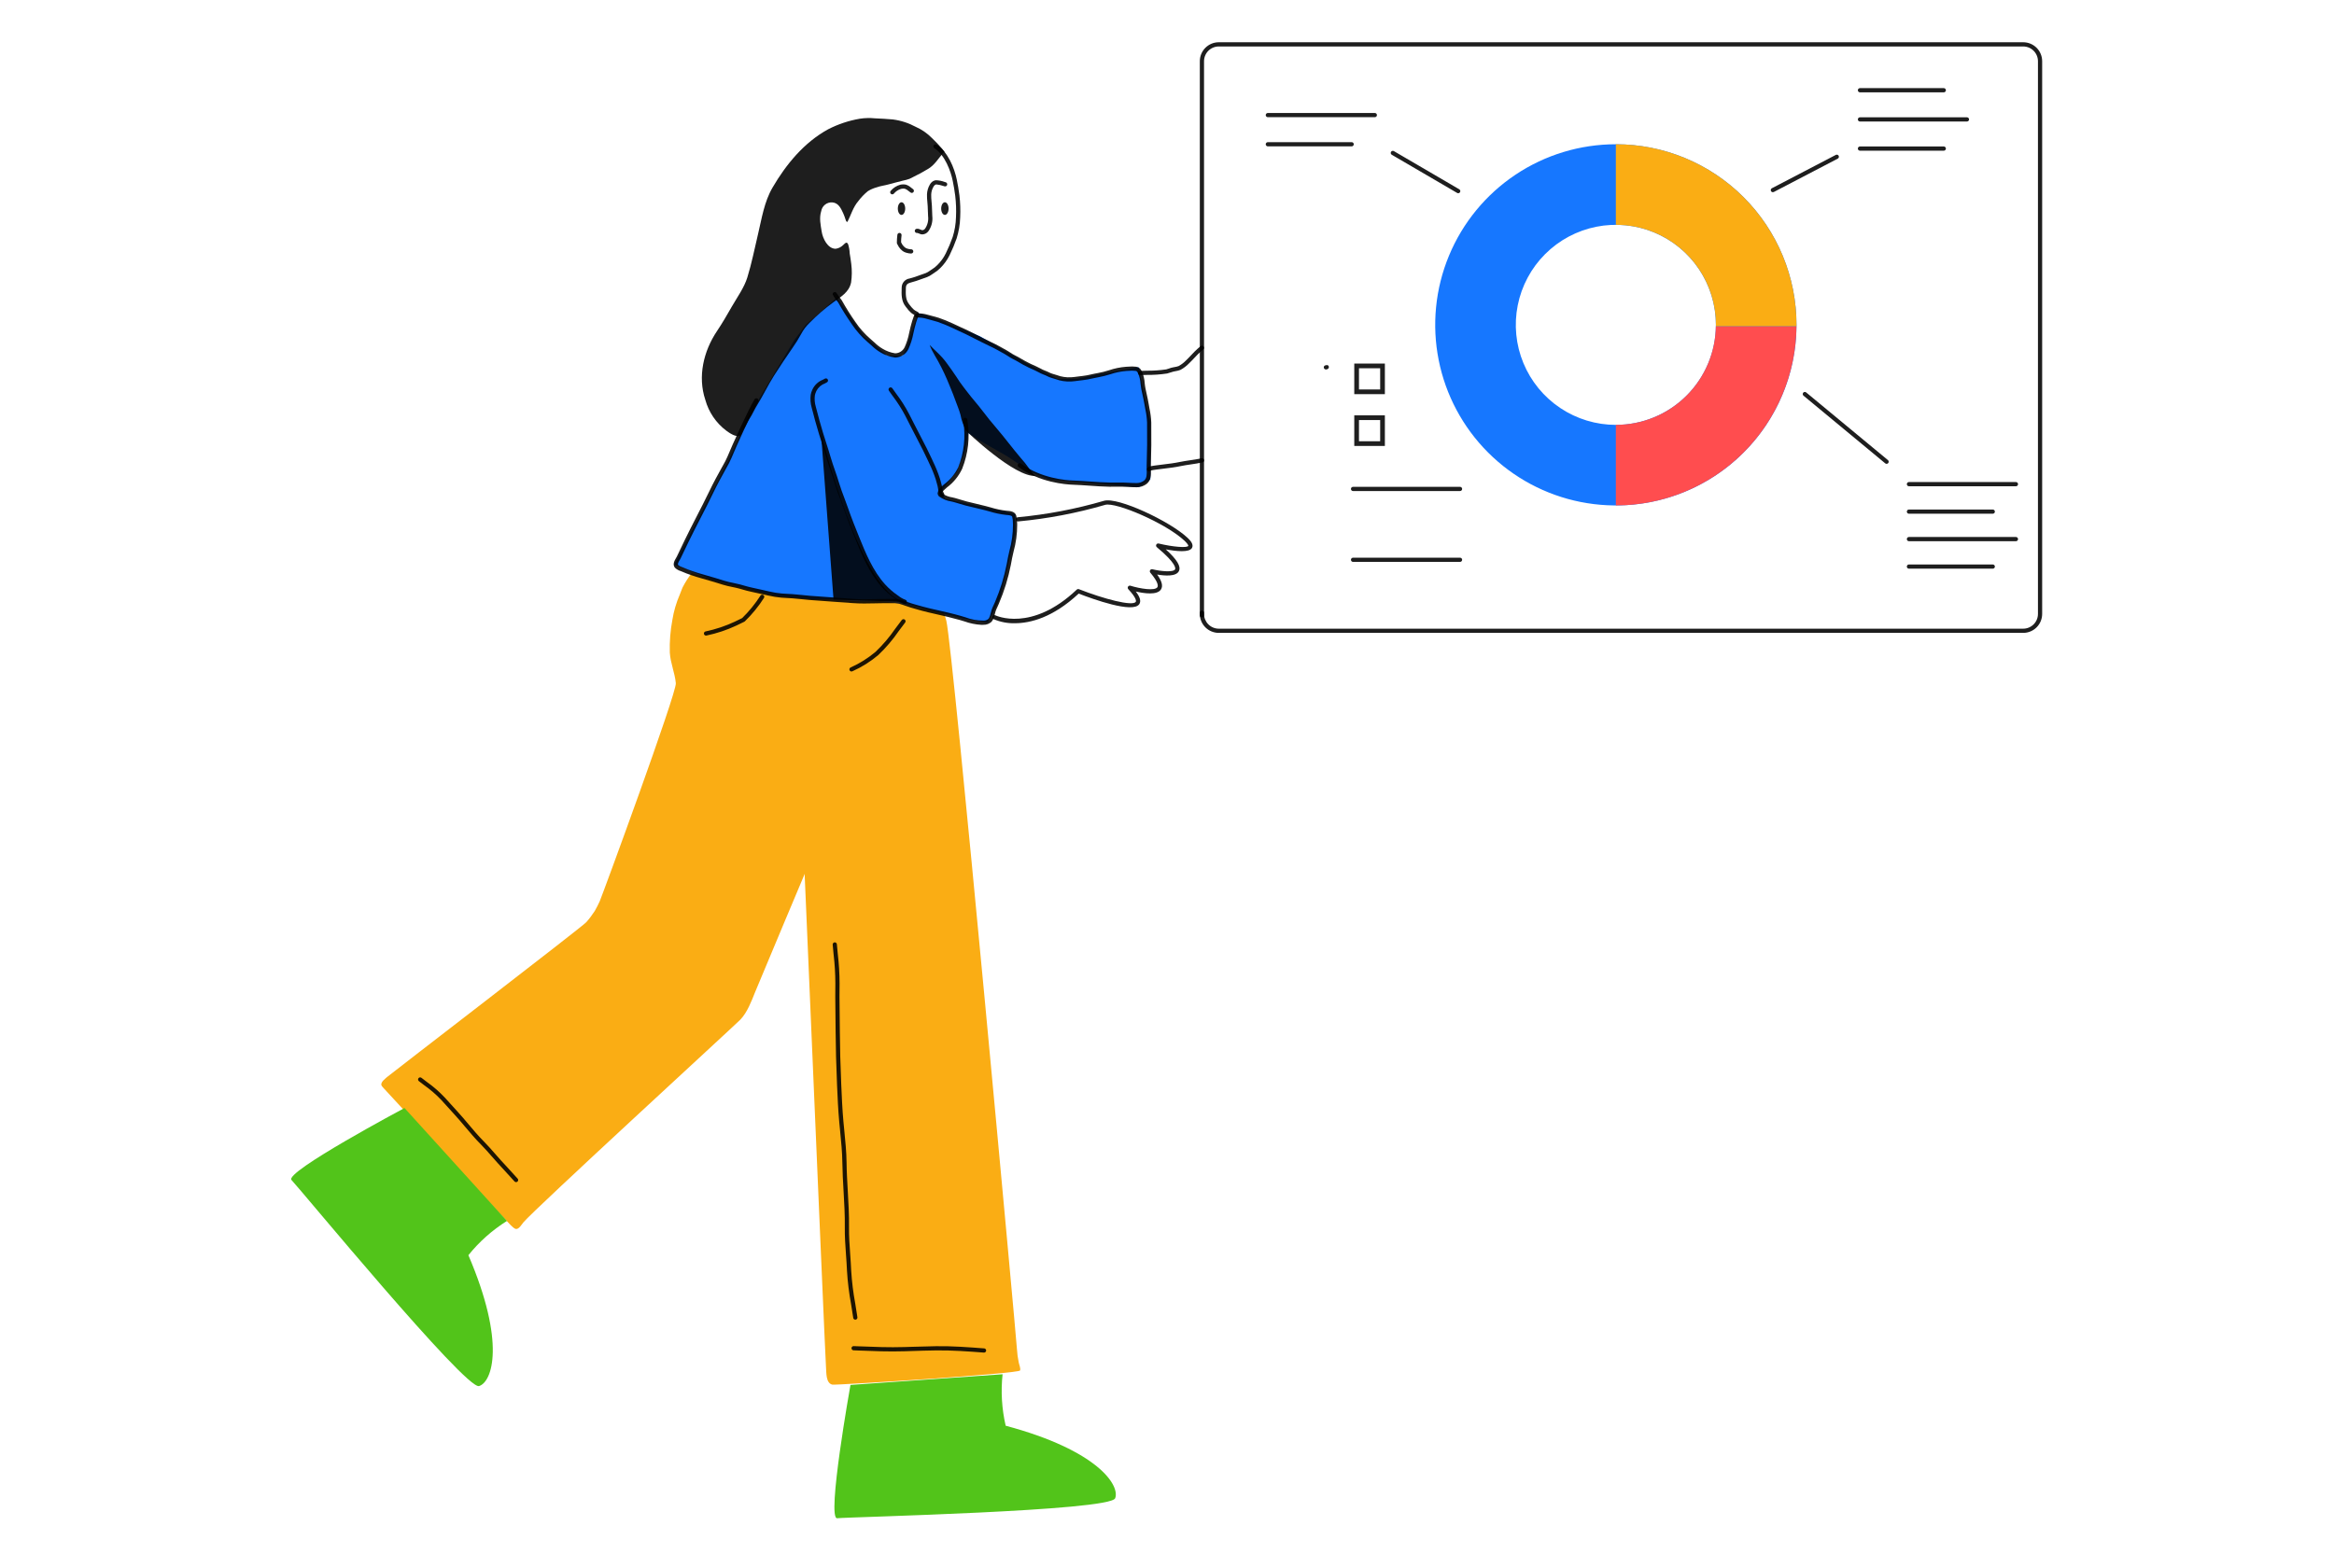 <svg width="497" height="334" viewBox="0 0 497 334" fill="none" xmlns="http://www.w3.org/2000/svg">
<path d="M195.142 129.292C194.523 131.291 163.234 205.289 160.796 211.312C159.998 213.293 159.156 215.578 157.668 217.165C156.798 218.097 113.597 257.731 111.437 260.384C111.132 260.752 110.505 261.827 109.904 261.773C109.51 261.738 109.071 261.254 108.793 261.003C107.78 260.044 82.119 232.294 81.707 231.792C81.483 231.514 81.169 231.299 81.196 230.923C81.249 230.331 82.002 229.794 82.397 229.426C82.926 228.942 124.227 197.222 124.836 196.433C125.504 195.678 126.113 194.872 126.656 194.022C127.032 193.35 127.391 192.687 127.696 191.988C128.386 190.374 144.098 147.594 143.91 145.524C143.703 143.31 142.762 141.239 142.628 138.999C142.559 136.664 142.742 134.329 143.175 132.034C143.472 130.187 143.999 128.383 144.743 126.666C144.958 126.164 145.12 125.635 145.344 125.133C145.898 124.052 146.552 123.026 147.298 122.068C147.692 122.211 148.077 122.337 148.463 122.453C150.327 123.009 152.2 123.511 154.047 124.111C155.158 124.47 156.332 124.613 157.462 124.918C158.349 125.16 159.236 125.447 160.142 125.626C161.791 125.949 163.422 126.406 165.08 126.693C166.302 126.861 167.531 126.963 168.764 126.997C169.983 127.078 171.193 127.248 172.412 127.347C175.459 127.589 178.516 127.777 181.563 128.01C183.544 128.162 185.543 128.073 187.541 128.037L191.389 128.499L195.133 129.292H195.142Z" fill="#FAAD14"/>
<path d="M168.765 126.995C168.949 129.141 175.684 288.77 175.892 291.292C175.982 292.381 175.841 294.624 177.242 294.927C177.934 295.077 217.046 292.601 217.219 291.901C217.355 291.35 217.003 290.691 216.917 290.141C216.725 289.218 216.601 288.283 216.545 287.342C216.534 286.25 202.962 138.259 201.514 132.235C201.332 131.481 201.04 130.797 200.816 130.065L168.765 126.995Z" fill="#FAAD14"/>
<path d="M181.099 294.991C181.099 294.991 175.966 323.646 178.277 323.383C180.588 323.121 236.407 321.865 237.464 319.126C238.521 316.387 233.782 308.932 214.147 303.678C213.316 300.087 213.094 296.382 213.489 292.717L181.099 294.991ZM86.136 236.009C86.136 236.009 60.44 249.691 62.075 251.344C63.71 252.998 99.206 296.096 102.012 295.233C104.818 294.37 107.748 286.037 99.739 267.356C102.048 264.483 104.823 262.018 107.947 260.062L86.136 236.009Z" fill="#52C41A"/>
<path d="M344.079 30.726C336.471 30.726 329.034 32.982 322.708 37.209C316.383 41.436 311.452 47.443 308.541 54.472C305.629 61.501 304.868 69.235 306.352 76.697C307.836 84.159 311.5 91.013 316.879 96.392C322.259 101.772 329.113 105.436 336.575 106.92C344.037 108.404 351.771 107.642 358.8 104.731C365.828 101.82 371.836 96.889 376.063 90.564C380.29 84.238 382.546 76.801 382.546 69.193C382.544 58.991 378.49 49.208 371.277 41.995C364.064 34.782 354.281 30.728 344.079 30.726ZM344.079 90.498C339.865 90.498 335.746 89.248 332.243 86.907C328.739 84.566 326.009 81.239 324.396 77.346C322.783 73.453 322.362 69.169 323.184 65.036C324.006 60.904 326.035 57.107 329.014 54.128C331.994 51.148 335.79 49.119 339.923 48.297C344.056 47.475 348.339 47.897 352.232 49.51C356.125 51.122 359.453 53.853 361.794 57.356C364.135 60.86 365.384 64.979 365.384 69.193C365.385 71.991 364.834 74.761 363.764 77.347C362.693 79.932 361.124 82.281 359.146 84.259C357.167 86.238 354.818 87.807 352.233 88.877C349.648 89.948 346.877 90.498 344.079 90.498Z" fill="#1677FF"/>
<path d="M153.479 101.303L143.589 120.258L151.831 123.555L158.424 125.203L165.017 126.851L173.258 127.675H181.499H189.741L192.213 128.499L198.806 130.148L205.399 131.796L210.344 132.62L212.816 127.675L214.465 121.082L216.113 113.665V109.544L212.816 108.72L208.696 107.896L201.279 106.248L200.454 104.6L203.751 100.479L205.399 96.358L206.223 92.237L208.696 93.886L214.465 97.182L219.41 100.479L223.53 102.127L232.596 102.951L242.485 103.775L244.958 102.127V98.006V89.765L244.134 86.469L242.485 78.227L237.54 79.051L229.299 80.7H225.178L218.585 77.403L208.696 71.634L200.454 68.338L195.51 66.689L194.686 69.162L193.037 74.107L192.213 75.755H188.917L183.972 71.634L178.203 63.393L171.61 69.162L169.137 72.458L164.193 80.7L159.248 88.941L155.951 96.358L153.479 101.303Z" fill="#1677FF"/>
<path d="M365.368 69.49C365.294 75.087 363.018 80.43 359.034 84.362C355.049 88.294 349.676 90.499 344.078 90.499V107.66C354.228 107.658 363.965 103.644 371.168 96.495C378.372 89.345 382.458 79.638 382.537 69.49H365.368Z" fill="#FF4D4F"/>
<path d="M200.904 32.482C199.877 33.691 198.95 35.246 197.561 36.012C196.813 36.423 196.139 36.877 195.364 37.234C194.796 37.495 194.264 37.832 193.691 38.084C193.234 38.248 192.766 38.377 192.289 38.47C191.289 38.742 190.277 38.972 189.286 39.257C188.408 39.51 187.5 39.595 186.651 39.911C185.996 40.089 185.371 40.361 184.795 40.72C184.036 41.343 183.354 42.054 182.764 42.839C181.652 44.126 181.2 45.81 180.454 47.267C180.176 47.24 180.136 47.005 180.058 46.775C179.915 46.319 179.749 45.872 179.558 45.435C179.078 44.394 178.552 43.215 177.236 43.109C176.681 43.068 176.13 43.236 175.693 43.58C175.255 43.923 174.961 44.418 174.868 44.967C174.404 46.476 174.74 47.88 174.979 49.386C175.199 50.771 176.237 52.979 177.933 52.989C178.515 52.908 179.058 52.65 179.488 52.249C179.886 51.907 180.263 51.306 180.599 52.03C180.797 52.661 180.911 53.316 180.937 53.977C180.988 54.298 181.24 55.809 181.269 56.237C181.434 57.544 181.421 58.866 181.231 60.169C180.788 62.267 179.067 63.196 177.447 64.387C175.657 65.699 173.975 67.153 172.418 68.734C171.692 69.424 171.084 70.227 170.617 71.112C170.061 72.145 169.441 73.142 168.762 74.099C167.421 76.052 166.082 78.018 164.816 80.022C163.512 82.087 162.472 84.297 161.185 86.367C160.759 87.053 160.439 87.783 160.037 88.479C159.71 89.044 159.324 89.565 159.031 90.15C158.771 90.671 158.469 91.146 158.194 91.656C158.046 91.928 157.89 92.573 157.621 92.743C156.773 93.278 155.231 92.154 154.656 91.733C152.486 90.099 150.918 87.793 150.193 85.176C148.527 80.188 149.816 74.78 152.679 70.516C153.843 68.785 154.851 67.015 155.891 65.209C157.018 63.252 158.464 61.268 159.136 59.094C160.066 56.089 160.677 52.972 161.404 49.914C162.207 46.533 162.725 43.002 164.502 39.956C167.403 34.986 171.218 30.352 176.331 27.542C178.459 26.449 180.742 25.687 183.1 25.283C184.164 25.123 185.244 25.097 186.316 25.204C187.594 25.252 188.828 25.335 190.104 25.441C191.816 25.661 193.472 26.195 194.991 27.014C196.294 27.59 197.476 28.41 198.472 29.429C199.227 30.143 199.942 30.898 200.614 31.691C200.797 31.939 201.456 32.617 200.904 32.482Z" fill="black" fill-opacity="0.88"/>
<path d="M190.759 76.159C190.68 76.159 190.601 76.155 190.523 76.147C189.469 75.995 188.456 75.637 187.541 75.092C186.841 74.685 186.196 74.191 185.62 73.622C185.355 73.375 185.082 73.136 184.802 72.905C183.501 71.787 182.356 70.499 181.398 69.076C180.342 67.566 179.363 66.005 178.463 64.397H178.466C178.017 63.885 177.63 63.321 177.314 62.717C177.305 62.636 177.317 62.555 177.349 62.481C177.382 62.407 177.433 62.344 177.499 62.297C177.565 62.25 177.642 62.221 177.722 62.214C177.802 62.207 177.883 62.222 177.956 62.257C178.061 62.307 178.143 62.397 178.183 62.506C178.33 62.741 179.003 63.672 179.146 63.837C179.184 63.87 179.216 63.91 179.241 63.954C180.126 65.534 181.089 67.069 182.127 68.553C183.039 69.91 184.128 71.139 185.366 72.208C185.662 72.448 185.943 72.703 186.224 72.96C186.745 73.478 187.33 73.928 187.963 74.3C188.777 74.791 189.68 75.116 190.621 75.255C191.047 75.247 191.462 75.119 191.819 74.887C192.176 74.655 192.461 74.328 192.641 73.942C193.075 72.973 193.396 71.957 193.597 70.914L193.625 70.787C193.806 69.977 193.977 69.211 194.231 68.398C194.336 68.061 194.451 67.735 194.564 67.409L194.685 67.066C194.441 66.945 194.213 66.797 194.003 66.624C193.617 66.27 193.269 65.877 192.964 65.452L192.835 65.285C191.911 64.1 191.956 62.712 192.001 61.37L192.005 61.25C192.005 60.778 192.177 60.323 192.487 59.967C192.798 59.612 193.227 59.381 193.694 59.317C194.466 59.114 195.226 58.868 195.971 58.579C196.356 58.439 196.742 58.297 197.136 58.166C197.451 58.035 197.748 57.864 198.019 57.655C198.176 57.546 198.331 57.438 198.485 57.345C198.888 57.096 199.261 56.799 199.594 56.461C200.335 55.733 200.947 54.883 201.404 53.949C201.958 52.82 202.446 51.66 202.865 50.474C203.294 49.109 203.53 47.69 203.567 46.26C203.64 44.739 203.586 43.215 203.406 41.704C203.267 40.617 203.086 39.536 202.862 38.463C202.486 36.584 201.243 33.022 198.98 31.579C198.928 31.549 198.883 31.508 198.847 31.46C198.812 31.411 198.786 31.356 198.772 31.298C198.759 31.239 198.757 31.179 198.766 31.12C198.776 31.061 198.798 31.004 198.83 30.953C198.863 30.903 198.905 30.859 198.954 30.825C199.004 30.791 199.059 30.767 199.118 30.755C199.177 30.743 199.238 30.743 199.297 30.755C199.355 30.766 199.411 30.79 199.461 30.824C201.815 32.323 203.238 35.78 203.742 38.286C203.932 39.236 204.147 40.372 204.296 41.596C204.482 43.156 204.538 44.728 204.462 46.297C204.416 47.815 204.163 49.32 203.711 50.77C203.281 51.988 202.78 53.179 202.212 54.339C201.711 55.363 201.041 56.295 200.228 57.094C199.844 57.483 199.415 57.824 198.95 58.111C198.812 58.195 198.672 58.293 198.531 58.391C198.192 58.651 197.817 58.861 197.419 59.016C197.034 59.145 196.655 59.284 196.278 59.422C195.502 59.722 194.71 59.977 193.906 60.188C193.22 60.355 192.92 60.681 192.9 61.279L192.896 61.399C192.855 62.636 192.818 63.805 193.542 64.735L193.674 64.905C193.943 65.281 194.249 65.629 194.588 65.943C194.777 66.094 194.983 66.222 195.202 66.325L195.448 66.456C195.54 66.507 195.61 66.587 195.649 66.685C195.687 66.782 195.69 66.889 195.657 66.988C195.578 67.23 195.494 67.468 195.411 67.706C195.299 68.023 195.188 68.339 195.086 68.665C194.844 69.443 194.676 70.191 194.5 70.981L194.472 71.109C194.256 72.216 193.913 73.296 193.45 74.326C193.204 74.842 192.824 75.283 192.352 75.605C191.879 75.927 191.329 76.118 190.759 76.159ZM209.018 133.097C207.74 133.025 206.478 132.767 205.275 132.328C204.944 132.226 204.616 132.126 204.297 132.035C202.675 131.572 200.993 131.191 199.367 130.822C198.793 130.692 198.22 130.562 197.648 130.427C196.775 130.221 195.909 129.989 195.05 129.733C194.675 129.629 194.301 129.521 193.928 129.408C193.56 129.293 193.194 129.171 192.831 129.041C192.385 128.883 191.939 128.727 191.492 128.603C190.923 128.486 190.342 128.443 189.762 128.475C189.589 128.476 189.42 128.477 189.257 128.476C188.699 128.469 188.143 128.476 187.588 128.485L186.458 128.508C184.843 128.545 183.171 128.584 181.529 128.457C180.148 128.352 178.766 128.256 177.383 128.159C175.714 128.042 174.044 127.926 172.377 127.794C171.829 127.749 171.284 127.691 170.739 127.633C170.071 127.561 169.404 127.489 168.734 127.445C168.415 127.424 168.095 127.406 167.775 127.391C166.846 127.363 165.919 127.277 165.001 127.134C164.061 126.972 163.118 126.752 162.205 126.54C161.491 126.369 160.774 126.211 160.054 126.065C159.388 125.933 158.73 125.745 158.095 125.563C157.844 125.491 157.594 125.419 157.343 125.351C156.871 125.223 156.388 125.124 155.906 125.025C155.232 124.899 154.566 124.737 153.909 124.538C152.706 124.154 151.495 123.791 150.279 123.449C149.631 123.262 148.982 123.076 148.334 122.882C147.94 122.763 147.547 122.635 147.145 122.49C146.487 122.272 145.841 122.023 145.207 121.743C145.119 121.706 145.03 121.67 144.94 121.637C144.482 121.501 144.063 121.256 143.719 120.923C143.148 120.228 143.635 119.396 143.957 118.845C144.021 118.737 144.081 118.634 144.127 118.543L145.818 115.017C146.642 113.312 147.52 111.605 148.369 109.954C149.249 108.242 150.16 106.473 151.008 104.71C151.879 102.883 152.851 101.103 153.771 99.451L153.929 99.172C154.3 98.543 154.632 97.892 154.923 97.222C155.83 94.976 159.361 87.219 160.682 85.034C160.746 84.938 160.844 84.87 160.957 84.845C161.07 84.819 161.188 84.839 161.287 84.898C161.386 84.958 161.458 85.054 161.488 85.166C161.518 85.278 161.504 85.397 161.448 85.498C160.148 87.65 156.653 95.33 155.753 97.561C155.448 98.265 155.1 98.95 154.71 99.611L154.554 99.889C153.641 101.527 152.677 103.292 151.816 105.096C150.963 106.872 150.05 108.647 149.166 110.365C148.298 112.035 147.451 113.715 146.625 115.406L144.931 118.938C144.875 119.051 144.806 119.171 144.731 119.298C144.522 119.654 144.237 120.142 144.409 120.349C144.66 120.555 144.95 120.708 145.262 120.8C145.371 120.842 145.474 120.882 145.567 120.921C146.187 121.196 146.815 121.438 147.438 121.642C147.819 121.78 148.204 121.908 148.592 122.025C149.236 122.216 149.882 122.402 150.528 122.588C151.73 122.933 152.972 123.291 154.185 123.685C154.81 123.874 155.445 124.028 156.086 124.147C156.587 124.244 157.085 124.357 157.579 124.485C157.833 124.555 158.088 124.628 158.342 124.701C158.961 124.878 159.599 125.062 160.228 125.187C160.957 125.329 161.683 125.498 162.409 125.667C163.309 125.876 164.239 126.093 165.156 126.252C166.038 126.389 166.928 126.47 167.821 126.496C168.147 126.513 168.471 126.529 168.793 126.55C169.475 126.595 170.156 126.668 170.835 126.741C171.373 126.799 171.909 126.857 172.448 126.901C174.112 127.032 175.779 127.149 177.446 127.264C178.831 127.361 180.215 127.458 181.597 127.564C183.196 127.687 184.844 127.649 186.439 127.612L187.533 127.589C188.139 127.58 188.704 127.573 189.269 127.58C189.426 127.583 189.588 127.58 189.753 127.58C190.415 127.546 191.079 127.6 191.727 127.739C192.196 127.868 192.661 128.031 193.128 128.194C193.479 128.318 193.832 128.441 194.188 128.55C194.531 128.653 194.875 128.756 195.221 128.852C195.236 128.854 195.252 128.858 195.267 128.862C196.077 129.098 196.943 129.346 197.85 129.554C198.422 129.688 198.993 129.819 199.565 129.948C201.203 130.32 202.897 130.703 204.542 131.173C204.866 131.265 205.201 131.368 205.539 131.473C206.761 131.936 208.055 132.178 209.361 132.189C209.57 132.203 209.78 132.176 209.977 132.107C210.175 132.039 210.357 131.931 210.511 131.79C210.656 131.573 210.764 131.334 210.831 131.082C210.891 130.9 210.942 130.716 210.983 130.529C211.03 130.316 211.088 130.105 211.157 129.898C211.278 129.552 211.42 129.214 211.583 128.887C211.686 128.668 211.79 128.448 211.881 128.222C212.985 125.631 213.817 122.932 214.364 120.169C214.514 119.21 214.736 118.246 214.949 117.314C215.448 115.518 215.702 113.663 215.704 111.8L215.69 111.429C215.697 110.976 215.648 110.525 215.544 110.085C215.448 109.768 214.795 109.72 214.362 109.688L214.252 109.679C213.048 109.546 211.86 109.298 210.704 108.939C210.362 108.845 210.022 108.75 209.685 108.664C208.985 108.479 208.278 108.314 207.571 108.15C206.23 107.862 204.905 107.507 203.601 107.085C203.32 106.989 202.975 106.909 202.612 106.823C201.663 106.686 200.761 106.322 199.983 105.762C199.879 105.67 199.796 105.558 199.74 105.431C199.684 105.305 199.655 105.168 199.655 105.03C199.709 104.728 199.822 104.44 199.989 104.183C200.155 103.925 200.371 103.703 200.624 103.53L201.058 103.145C202.34 102.194 203.37 100.943 204.057 99.502C205.274 96.424 205.646 93.078 205.135 89.808C205.12 89.703 205.106 89.597 205.093 89.491C205.086 89.432 205.09 89.371 205.106 89.314C205.121 89.256 205.149 89.203 205.185 89.156C205.222 89.109 205.268 89.07 205.321 89.041C205.373 89.012 205.43 88.994 205.49 88.987C205.549 88.981 205.609 88.986 205.666 89.004C205.723 89.021 205.777 89.049 205.823 89.087C205.869 89.125 205.907 89.172 205.935 89.225C205.962 89.278 205.979 89.335 205.984 89.395C205.992 89.465 206.006 89.563 206.023 89.684C206.556 93.109 206.165 96.614 204.888 99.837C204.151 101.409 203.039 102.776 201.651 103.818L201.221 104.199C200.67 104.692 200.553 104.928 200.552 105.04C201.221 105.525 201.999 105.838 202.818 105.951C203.212 106.044 203.585 106.132 203.89 106.236C205.167 106.648 206.463 106.996 207.774 107.278C208.489 107.444 209.205 107.61 209.911 107.796C210.251 107.884 210.596 107.979 210.943 108.076C212.044 108.419 213.175 108.657 214.321 108.786L214.428 108.794C215.063 108.841 216.126 108.92 216.4 109.82C216.532 110.336 216.594 110.868 216.586 111.401L216.599 111.758C216.604 113.703 216.343 115.64 215.823 117.514C215.612 118.431 215.394 119.381 215.249 120.309C214.693 123.137 213.844 125.898 212.714 128.55C212.616 128.797 212.505 129.034 212.394 129.269C212.246 129.566 212.116 129.872 212.005 130.185C211.946 130.366 211.896 130.55 211.855 130.736C211.807 130.949 211.749 131.159 211.68 131.367C211.583 131.735 211.413 132.081 211.182 132.384C210.952 132.615 210.677 132.796 210.374 132.916C210.072 133.036 209.748 133.093 209.422 133.083C209.288 133.092 209.153 133.097 209.018 133.097Z" fill="black" fill-opacity="0.88"/>
<path d="M241.978 103.784C241.396 103.784 240.81 103.754 240.226 103.723C239.857 103.704 239.488 103.685 239.121 103.674C238.615 103.657 238.107 103.665 237.599 103.672C237.145 103.679 236.69 103.684 236.237 103.675C234.828 103.648 233.404 103.548 232.028 103.451C230.864 103.37 229.661 103.286 228.478 103.246C226.886 103.193 221.342 102.762 216.889 99.474C216.84 99.44 216.798 99.396 216.766 99.345C216.734 99.295 216.713 99.238 216.703 99.179C216.694 99.12 216.696 99.059 216.71 99.001C216.724 98.943 216.749 98.888 216.785 98.84C216.821 98.792 216.865 98.751 216.917 98.721C216.969 98.69 217.026 98.67 217.085 98.662C217.144 98.654 217.205 98.658 217.262 98.674C217.32 98.689 217.374 98.716 217.422 98.753C221.666 101.888 226.981 102.299 228.509 102.351C229.707 102.391 230.919 102.476 232.09 102.557C233.455 102.653 234.867 102.752 236.254 102.779C236.697 102.788 237.141 102.781 237.586 102.776C238.106 102.769 238.629 102.762 239.148 102.778C239.522 102.789 239.897 102.809 240.272 102.828C240.879 102.86 241.483 102.891 242.088 102.887C242.635 102.88 243.166 102.701 243.604 102.374C244.237 101.893 244.205 100.956 244.174 100.05C244.165 99.776 244.156 99.512 244.165 99.267C244.266 96.383 244.296 93.356 244.255 90.016C244.214 89.066 244.092 88.12 243.891 87.19C243.826 86.841 243.76 86.491 243.703 86.142C243.583 85.45 243.445 84.763 243.287 84.079C243.199 83.687 243.114 83.294 243.032 82.9C242.96 82.511 242.903 82.12 242.861 81.727C242.82 80.944 242.635 80.175 242.315 79.46C242.122 79.11 242.041 79.037 241.808 79.002C241.312 78.943 240.81 78.94 240.313 78.992C240.132 79.004 239.95 79.015 239.766 79.023C238.624 79.118 237.498 79.353 236.414 79.724C235.576 79.99 234.722 80.202 233.857 80.358C233.418 80.428 232.985 80.525 232.552 80.622C231.904 80.783 231.246 80.9 230.583 80.974C230.245 81.003 229.904 81.051 229.563 81.097C229.097 81.162 228.614 81.228 228.136 81.253C226.971 81.323 225.804 81.146 224.713 80.733C224.433 80.633 224.149 80.547 223.861 80.474C223.55 80.384 223.251 80.261 222.966 80.109C222.857 80.055 222.746 80.001 222.633 79.95C222.505 79.894 222.375 79.843 222.244 79.796C222.034 79.722 221.828 79.635 221.629 79.536L221.223 79.323C220.918 79.159 220.613 78.997 220.294 78.857C219.48 78.501 218.684 78.144 217.897 77.704C217.641 77.56 217.391 77.414 217.14 77.268C216.629 76.97 216.146 76.687 215.63 76.439C215.286 76.265 214.954 76.067 214.637 75.848C214.411 75.7 214.186 75.551 213.951 75.422C213.463 75.153 212.979 74.886 212.495 74.609C211.841 74.233 211.137 73.9 210.454 73.576C209.937 73.336 209.425 73.085 208.918 72.823C206.81 71.716 204.667 70.678 202.492 69.709C201.566 69.277 200.62 68.893 199.655 68.557C199.207 68.411 198.759 68.294 198.309 68.178C197.986 68.094 197.664 68.01 197.341 67.915C196.674 67.711 195.978 67.62 195.281 67.647C195.222 67.65 195.163 67.641 195.108 67.622C195.052 67.602 195.001 67.571 194.957 67.532C194.914 67.492 194.879 67.444 194.854 67.39C194.829 67.337 194.815 67.279 194.813 67.22C194.808 67.101 194.85 66.985 194.93 66.898C195.01 66.81 195.121 66.758 195.24 66.752C196.035 66.723 196.83 66.825 197.592 67.056C197.906 67.147 198.22 67.229 198.535 67.31C199.001 67.431 199.468 67.553 199.933 67.705C200.904 68.041 201.857 68.427 202.789 68.861C205.054 69.869 207.236 70.925 209.335 72.03C209.828 72.288 210.333 72.528 210.837 72.767C211.536 73.097 212.257 73.439 212.942 73.832C213.42 74.106 213.901 74.371 214.383 74.637C214.639 74.777 214.885 74.938 215.13 75.099C215.414 75.296 215.71 75.474 216.018 75.631C216.567 75.895 217.089 76.2 217.593 76.495C217.838 76.638 218.084 76.781 218.334 76.921C219.087 77.342 219.86 77.689 220.654 78.036C220.994 78.185 221.319 78.358 221.644 78.532L222.039 78.74C222.207 78.822 222.38 78.894 222.556 78.955C222.704 79.011 222.852 79.066 222.998 79.132C223.124 79.187 223.244 79.246 223.363 79.305C223.594 79.43 223.838 79.531 224.089 79.608C224.407 79.692 224.715 79.778 225.024 79.892C226.002 80.263 227.047 80.421 228.091 80.358C228.53 80.335 228.993 80.272 229.441 80.21C229.794 80.159 230.149 80.115 230.504 80.081C231.127 80.011 231.746 79.9 232.355 79.748C232.807 79.646 233.26 79.545 233.717 79.473C234.544 79.322 235.36 79.119 236.161 78.864C237.316 78.472 238.515 78.225 239.73 78.128C239.906 78.12 240.08 78.109 240.254 78.097C240.817 78.04 241.384 78.046 241.946 78.115C242.201 78.155 242.441 78.259 242.643 78.419C242.846 78.579 243.003 78.789 243.1 79.028C243.482 79.843 243.703 80.723 243.751 81.621C243.796 81.998 243.841 82.371 243.912 82.721C243.99 83.109 244.076 83.498 244.163 83.885C244.315 84.573 244.472 85.286 244.588 85.997C244.644 86.34 244.708 86.682 244.772 87.026C244.984 88.007 245.11 89.003 245.151 90.005C245.192 93.359 245.163 96.4 245.061 99.298C245.053 99.523 245.061 99.768 245.07 100.02C245.105 101.048 245.148 102.327 244.146 103.088C243.553 103.531 242.834 103.774 242.094 103.783H241.978V103.784ZM192.668 128.626C192.626 128.626 192.585 128.62 192.545 128.608C191.901 128.386 191.301 128.055 190.769 127.63L190.545 127.47C189.563 126.79 188.659 126.003 187.852 125.122C185.098 122.105 183.463 118.058 182.148 114.806C181.357 112.85 180.461 110.633 179.706 108.428C179.471 107.743 179.213 107.062 178.955 106.381C178.555 105.325 178.142 104.233 177.819 103.131C177.549 102.237 177.257 101.351 176.944 100.472C176.619 99.534 176.282 98.565 176.003 97.588C175.715 96.582 175.395 95.589 175.075 94.597C174.846 93.885 174.615 93.171 174.397 92.452C173.836 90.591 173.317 88.717 172.842 86.832C172.583 85.936 172.512 84.997 172.633 84.073C172.699 83.721 172.809 83.379 172.959 83.055L173.014 82.922C173.472 81.979 174.271 81.246 175.25 80.87L175.649 80.654C175.7 80.625 175.757 80.606 175.816 80.599C175.875 80.591 175.935 80.596 175.993 80.612C176.05 80.628 176.103 80.655 176.15 80.692C176.197 80.729 176.235 80.775 176.264 80.827C176.293 80.879 176.311 80.937 176.317 80.996C176.323 81.055 176.318 81.115 176.301 81.172C176.284 81.229 176.255 81.282 176.218 81.328C176.18 81.374 176.133 81.412 176.081 81.44L175.671 81.66C174.883 81.947 174.231 82.519 173.843 83.263L173.786 83.4C173.664 83.659 173.574 83.933 173.517 84.214C173.414 85.017 173.479 85.834 173.71 86.61C174.237 88.68 174.743 90.506 175.255 92.192C175.472 92.906 175.7 93.614 175.927 94.322C176.25 95.325 176.573 96.327 176.864 97.343C177.137 98.294 177.469 99.252 177.791 100.178C178.096 101.058 178.412 101.967 178.679 102.879C178.993 103.948 179.4 105.023 179.793 106.064C180.055 106.754 180.316 107.444 180.554 108.138C181.302 110.32 182.193 112.525 182.979 114.47C184.267 117.656 185.869 121.62 188.513 124.518C189.277 125.35 190.132 126.095 191.061 126.738L191.291 126.902C191.74 127.265 192.246 127.55 192.789 127.747C192.893 127.776 192.983 127.842 193.042 127.933C193.102 128.023 193.126 128.132 193.111 128.239C193.096 128.347 193.043 128.445 192.962 128.516C192.88 128.587 192.776 128.626 192.668 128.626ZM200.631 105.785C200.56 105.785 200.489 105.768 200.426 105.735C200.362 105.702 200.308 105.655 200.266 105.597C199.973 105.119 199.793 104.58 199.74 104.021C199.712 103.843 199.682 103.669 199.643 103.503C199.523 103.013 199.387 102.528 199.237 102.047C198.856 100.894 198.397 99.768 197.863 98.677L197.574 98.049C196.909 96.588 196.147 95.123 195.41 93.707C195.088 93.088 194.766 92.469 194.451 91.85C194.24 91.432 194.025 91.017 193.809 90.602C193.456 89.922 193.103 89.242 192.765 88.553C191.998 87.089 191.109 85.692 190.107 84.377C189.833 83.994 189.556 83.609 189.281 83.216C189.213 83.119 189.187 82.998 189.207 82.881C189.228 82.764 189.295 82.66 189.392 82.592C189.49 82.524 189.61 82.497 189.727 82.518C189.844 82.539 189.948 82.605 190.016 82.703C190.289 83.092 190.563 83.474 190.835 83.853C191.866 85.208 192.781 86.648 193.569 88.157C193.905 88.841 194.255 89.515 194.604 90.19C194.82 90.607 195.037 91.024 195.251 91.443C195.564 92.061 195.884 92.677 196.205 93.294C196.947 94.72 197.715 96.195 198.39 97.677L198.676 98.302C199.229 99.43 199.702 100.594 200.094 101.787C200.247 102.292 200.395 102.787 200.516 103.298C200.559 103.481 200.592 103.676 200.625 103.873C200.66 104.295 200.786 104.705 200.995 105.074C201.043 105.141 201.072 105.22 201.078 105.302C201.084 105.384 201.068 105.467 201.03 105.54C200.992 105.614 200.935 105.675 200.865 105.718C200.795 105.761 200.714 105.785 200.631 105.785Z" fill="black" fill-opacity="0.88"/>
<path d="M220.524 101.36C219.935 100.939 219.453 100.387 219.117 99.746C218.547 98.939 217.929 98.166 217.266 97.433C215.566 95.436 214.009 93.319 212.305 91.325C211.23 90.066 210.16 88.78 209.171 87.456C208.175 86.124 207.038 84.9 206.038 83.57C205.492 82.844 204.905 82.13 204.393 81.383C203.82 80.549 203.297 79.678 202.697 78.864C202.049 77.986 201.447 77.06 200.723 76.243C199.852 75.259 198.855 74.427 197.959 73.463C198.476 74.978 199.614 76.502 200.458 78.259C200.879 79.135 201.325 79.999 201.689 80.903C202.251 82.3 202.872 83.683 203.371 85.104C203.745 86.17 204.231 87.246 204.518 88.341C204.742 89.552 205.158 90.719 205.75 91.798C205.75 91.798 216.096 101.742 220.524 101.36ZM196.393 49.93H196.375C196.163 49.921 195.955 49.867 195.766 49.771C195.715 49.747 195.662 49.724 195.605 49.704C195.515 49.669 195.422 49.639 195.328 49.615C195.219 49.636 195.106 49.617 195.01 49.56C194.915 49.503 194.844 49.412 194.812 49.306C194.779 49.199 194.788 49.085 194.835 48.984C194.882 48.883 194.966 48.804 195.068 48.761C195.333 48.69 195.615 48.718 195.859 48.842C195.982 48.886 196.056 48.919 196.13 48.951C196.211 48.996 196.3 49.025 196.392 49.034C196.509 49.022 196.622 48.986 196.724 48.929C196.827 48.871 196.916 48.793 196.986 48.7C197.519 47.92 197.747 46.971 197.625 46.035C197.608 45.325 197.58 44.617 197.541 43.908C197.527 43.624 197.5 43.338 197.473 43.05C197.409 42.492 197.382 41.93 197.393 41.369C197.426 40.638 197.638 39.926 198.012 39.297C198.182 38.991 198.431 38.737 198.733 38.562C198.898 38.475 199.076 38.418 199.259 38.393C199.906 38.405 200.545 38.528 201.15 38.756C201.248 38.786 201.324 38.81 201.366 38.821C201.481 38.85 201.58 38.923 201.641 39.025C201.702 39.127 201.72 39.249 201.691 39.365C201.662 39.48 201.589 39.579 201.486 39.64C201.384 39.701 201.262 39.719 201.147 39.69C201.06 39.666 200.974 39.641 200.888 39.614C200.397 39.441 199.886 39.33 199.368 39.282C199.291 39.295 199.217 39.32 199.148 39.357C198.994 39.455 198.868 39.592 198.783 39.754C198.485 40.256 198.316 40.823 198.29 41.406C198.281 41.928 198.306 42.449 198.366 42.967C198.393 43.266 198.421 43.565 198.438 43.861C198.475 44.578 198.505 45.296 198.521 46.015C198.654 47.176 198.347 48.345 197.66 49.291C197.508 49.483 197.316 49.64 197.097 49.751C196.878 49.861 196.638 49.922 196.393 49.93ZM193.933 53.998C193.668 53.987 193.406 53.945 193.151 53.872L193.043 53.845C192.686 53.758 192.353 53.589 192.072 53.352C191.811 53.129 191.582 52.871 191.391 52.586C191.316 52.472 191.25 52.353 191.194 52.228C191.158 52.142 191.114 52.06 191.061 51.983C191.007 51.907 190.978 51.817 190.978 51.724C190.977 51.147 191.013 50.572 191.087 50C191.095 49.942 191.114 49.885 191.143 49.834C191.172 49.783 191.211 49.739 191.258 49.703C191.305 49.667 191.358 49.64 191.415 49.625C191.472 49.61 191.531 49.606 191.589 49.613C191.648 49.621 191.704 49.64 191.755 49.669C191.806 49.699 191.851 49.738 191.887 49.784C191.923 49.831 191.949 49.884 191.964 49.941C191.98 49.998 191.984 50.057 191.976 50.116C191.913 50.605 191.879 51.098 191.874 51.591C191.915 51.66 191.952 51.732 191.984 51.805C192.026 51.9 192.075 51.992 192.13 52.079C192.276 52.298 192.451 52.496 192.65 52.668C192.824 52.814 193.029 52.918 193.25 52.973L193.365 53.002C193.567 53.065 193.776 53.097 193.987 53.099C194.104 53.088 194.222 53.124 194.314 53.199C194.405 53.274 194.464 53.382 194.478 53.499C194.484 53.558 194.478 53.617 194.461 53.673C194.444 53.73 194.416 53.782 194.379 53.828C194.342 53.873 194.296 53.911 194.244 53.939C194.192 53.967 194.136 53.984 194.077 53.99C194.029 53.995 193.981 53.998 193.933 53.998ZM190.003 41.396C189.914 41.396 189.827 41.369 189.753 41.319C189.679 41.269 189.622 41.199 189.588 41.116C189.555 41.033 189.547 40.942 189.565 40.855C189.583 40.768 189.627 40.688 189.692 40.626C190.216 40.01 190.913 39.565 191.692 39.349C192.084 39.257 192.491 39.25 192.886 39.328C193.302 39.457 193.684 39.676 194.006 39.97C194.134 40.072 194.259 40.172 194.389 40.257C194.441 40.287 194.486 40.328 194.521 40.377C194.556 40.426 194.582 40.481 194.595 40.539C194.609 40.598 194.611 40.659 194.6 40.718C194.59 40.777 194.568 40.834 194.535 40.885C194.502 40.935 194.46 40.978 194.41 41.012C194.36 41.046 194.304 41.069 194.245 41.081C194.186 41.092 194.125 41.092 194.066 41.08C194.007 41.067 193.952 41.043 193.902 41.008C193.746 40.904 193.594 40.791 193.449 40.671C193.225 40.462 192.961 40.301 192.673 40.198C192.413 40.155 192.147 40.163 191.891 40.223C191.273 40.407 190.724 40.771 190.315 41.269C190.232 41.35 190.12 41.396 190.003 41.396ZM242.807 79.897C242.688 79.9 242.573 79.856 242.487 79.774C242.4 79.692 242.35 79.579 242.347 79.46C242.344 79.342 242.388 79.226 242.47 79.14C242.552 79.054 242.665 79.004 242.784 79.001C243.17 78.981 243.671 78.97 244.226 78.96C245.6 78.973 246.973 78.88 248.333 78.68C248.537 78.631 248.739 78.569 248.935 78.493C249.186 78.398 249.443 78.321 249.706 78.265C249.829 78.238 249.97 78.212 250.114 78.186C250.417 78.143 250.714 78.068 251 77.962C251.583 77.639 252.114 77.228 252.574 76.746C252.969 76.371 253.312 76.006 253.655 75.641C254.117 75.133 254.604 74.649 255.115 74.189C255.287 74.037 255.472 73.879 255.656 73.731C255.749 73.658 255.867 73.624 255.985 73.637C256.102 73.65 256.21 73.709 256.284 73.801C256.359 73.893 256.393 74.011 256.381 74.129C256.369 74.247 256.31 74.355 256.218 74.43C256.046 74.569 255.872 74.716 255.707 74.862C255.218 75.303 254.751 75.768 254.308 76.255C253.953 76.633 253.598 77.01 253.225 77.363C252.683 77.934 252.052 78.414 251.358 78.785C251.009 78.92 250.646 79.014 250.276 79.067C250.142 79.092 250.011 79.115 249.886 79.143C249.664 79.192 249.446 79.257 249.234 79.339C249.001 79.427 248.763 79.5 248.52 79.556C247.105 79.769 245.675 79.87 244.245 79.856C243.701 79.867 243.209 79.876 242.83 79.897H242.807ZM244.678 100.4C244.592 100.4 244.508 100.375 244.435 100.328C244.363 100.282 244.305 100.215 244.27 100.137C244.234 100.058 244.221 99.971 244.234 99.886C244.246 99.801 244.283 99.721 244.34 99.656C244.565 99.436 244.86 99.303 245.173 99.278L245.314 99.251C245.537 99.21 245.751 99.181 245.964 99.152L246.274 99.11C246.756 99.045 247.236 98.986 247.719 98.929C248.884 98.788 250.09 98.642 251.247 98.397C251.971 98.248 252.71 98.139 253.425 98.034C254.225 97.918 255.05 97.796 255.84 97.62C255.898 97.604 255.959 97.6 256.019 97.609C256.079 97.617 256.137 97.637 256.188 97.669C256.24 97.7 256.285 97.742 256.32 97.791C256.356 97.84 256.381 97.895 256.394 97.954C256.407 98.013 256.408 98.075 256.397 98.134C256.386 98.193 256.363 98.25 256.33 98.3C256.296 98.351 256.253 98.394 256.202 98.427C256.152 98.46 256.095 98.483 256.035 98.493C255.213 98.678 254.371 98.802 253.556 98.922C252.845 99.019 252.136 99.136 251.431 99.275C250.237 99.528 249.011 99.676 247.826 99.818C247.348 99.875 246.873 99.934 246.398 99.997L246.083 100.041C245.884 100.068 245.684 100.094 245.496 100.128C245.46 100.137 245.397 100.149 245.333 100.16C245.223 100.173 245.116 100.202 245.015 100.245C244.973 100.293 244.922 100.333 244.864 100.359C244.806 100.386 244.742 100.4 244.678 100.4ZM282.355 78.697C282.256 78.699 282.159 78.669 282.078 78.612C281.997 78.554 281.937 78.472 281.907 78.378C281.894 78.334 281.887 78.288 281.887 78.242C281.885 78.149 281.913 78.058 281.968 77.984C282.023 77.909 282.102 77.855 282.191 77.83C282.206 77.826 282.221 77.822 282.236 77.819C282.292 77.795 282.353 77.782 282.414 77.782C282.468 77.762 282.525 77.754 282.581 77.758C282.638 77.762 282.693 77.777 282.744 77.803C282.794 77.829 282.839 77.865 282.875 77.91C282.911 77.954 282.937 78.005 282.952 78.06C282.985 78.177 282.971 78.302 282.913 78.409C282.855 78.517 282.759 78.597 282.643 78.635C282.608 78.646 282.573 78.655 282.538 78.662C282.52 78.668 282.502 78.673 282.484 78.677V78.679C282.442 78.691 282.399 78.697 282.355 78.697ZM150.339 135.38C150.227 135.381 150.12 135.34 150.037 135.266C149.954 135.191 149.902 135.089 149.891 134.978C149.879 134.868 149.909 134.757 149.975 134.667C150.041 134.577 150.138 134.515 150.247 134.493C152.386 134.045 154.466 133.351 156.444 132.424C156.984 132.179 157.511 131.923 158.033 131.653C159.513 130.212 160.821 128.605 161.931 126.862C161.996 126.766 162.097 126.699 162.211 126.676C162.325 126.652 162.443 126.674 162.542 126.737C162.64 126.799 162.71 126.897 162.737 127.011C162.764 127.124 162.746 127.243 162.686 127.343C161.527 129.164 160.159 130.842 158.609 132.343C158.578 132.373 158.542 132.399 158.504 132.419C157.95 132.707 157.388 132.98 156.819 133.237C154.779 134.194 152.636 134.909 150.431 135.371C150.401 135.377 150.37 135.38 150.339 135.38V135.38ZM181.316 143.026C181.214 143.026 181.116 142.991 181.036 142.928C180.957 142.864 180.902 142.776 180.879 142.677C180.857 142.577 180.869 142.474 180.913 142.382C180.957 142.291 181.031 142.217 181.123 142.173C183.034 141.321 184.816 140.206 186.418 138.86C188.002 137.353 189.423 135.684 190.658 133.88C191.105 133.268 191.56 132.663 192.024 132.063C192.059 132.015 192.104 131.974 192.156 131.944C192.207 131.913 192.264 131.893 192.324 131.885C192.383 131.877 192.443 131.88 192.501 131.896C192.559 131.911 192.613 131.939 192.66 131.975C192.708 132.012 192.747 132.058 192.776 132.111C192.805 132.163 192.824 132.221 192.83 132.28C192.837 132.34 192.831 132.4 192.814 132.458C192.797 132.515 192.768 132.568 192.73 132.614C192.282 133.189 191.834 133.796 191.378 134.412C190.107 136.269 188.643 137.986 187.009 139.535C185.345 140.935 183.493 142.096 181.507 142.983C181.448 143.012 181.382 143.026 181.316 143.026ZM109.891 251.794C109.827 251.794 109.764 251.781 109.706 251.754C109.648 251.728 109.596 251.69 109.554 251.642C108.824 250.819 108.084 250.007 107.333 249.204C106.885 248.721 106.437 248.238 105.994 247.749C105.557 247.269 105.13 246.781 104.704 246.294C103.954 245.433 103.176 244.546 102.36 243.726C101.188 242.55 100.108 241.267 99.064 240.028C98.302 239.122 97.514 238.186 96.701 237.306C95.793 236.327 94.896 235.338 94.01 234.339C92.893 233.16 91.662 232.094 90.336 231.156C89.952 230.867 89.571 230.575 89.192 230.279C89.099 230.206 89.038 230.098 89.024 229.98C89.01 229.862 89.043 229.743 89.117 229.65C89.19 229.556 89.298 229.496 89.416 229.482C89.534 229.467 89.653 229.501 89.746 229.574C90.118 229.866 90.498 230.153 90.877 230.442C92.252 231.414 93.526 232.521 94.682 233.745C95.564 234.739 96.456 235.723 97.359 236.697C98.187 237.593 98.982 238.537 99.75 239.45C100.782 240.677 101.849 241.944 102.995 243.093C103.833 243.934 104.619 244.834 105.379 245.704C105.802 246.187 106.224 246.671 106.657 247.147C107.099 247.633 107.544 248.113 107.99 248.594C108.742 249.406 109.494 250.217 110.227 251.05C110.284 251.115 110.321 251.195 110.333 251.28C110.346 251.365 110.334 251.452 110.298 251.531C110.263 251.609 110.206 251.676 110.133 251.722C110.061 251.769 109.977 251.794 109.891 251.794ZM182.131 281.091C182.024 281.091 181.919 281.053 181.838 280.982C181.756 280.912 181.703 280.814 181.688 280.708C181.547 279.749 181.396 278.792 181.235 277.836C180.798 275.479 180.505 273.097 180.358 270.704C180.312 269.546 180.228 268.386 180.144 267.225C180.008 265.319 179.866 263.348 179.893 261.406C179.928 258.855 179.777 256.259 179.631 253.746C179.515 251.731 179.394 249.648 179.369 247.591C179.342 245.413 179.12 243.183 178.905 241.027C178.836 240.339 178.768 239.652 178.706 238.967C178.467 236.348 178.352 233.679 178.24 231.098C178.055 226.805 177.957 223.115 177.937 219.751C177.924 217.276 177.899 214.801 177.862 212.326C177.852 211.362 177.858 210.398 177.88 209.434C177.873 207.391 177.75 205.349 177.51 203.32C177.438 202.603 177.369 201.895 177.311 201.205C177.301 201.087 177.339 200.97 177.415 200.879C177.492 200.788 177.601 200.731 177.72 200.721C177.778 200.716 177.838 200.722 177.894 200.739C177.951 200.757 178.003 200.785 178.048 200.824C178.093 200.862 178.13 200.908 178.157 200.961C178.184 201.014 178.2 201.071 178.204 201.13C178.262 201.816 178.331 202.519 178.401 203.232C178.645 205.296 178.77 207.373 178.776 209.452C178.754 210.405 178.748 211.358 178.758 212.311C178.797 214.789 178.822 217.267 178.834 219.745C178.853 223.099 178.95 226.777 179.133 230.988C179.247 233.63 179.362 236.288 179.598 238.886C179.661 239.569 179.729 240.253 179.797 240.938C180.013 243.114 180.238 245.362 180.265 247.581C180.289 249.616 180.41 251.69 180.527 253.694C180.673 256.222 180.824 258.835 180.789 261.419C180.762 263.322 180.903 265.273 181.039 267.16C181.123 268.331 181.206 269.501 181.254 270.668C181.4 273.025 181.689 275.37 182.12 277.691C182.278 278.655 182.437 279.618 182.575 280.58C182.583 280.638 182.58 280.697 182.566 280.754C182.551 280.811 182.525 280.865 182.49 280.912C182.455 280.959 182.41 280.999 182.36 281.029C182.309 281.059 182.253 281.079 182.195 281.087C182.174 281.09 182.153 281.091 182.131 281.091ZM209.535 288.102L209.501 288.1C206.178 287.85 202.745 287.593 199.346 287.635C197.488 287.659 195.626 287.72 193.766 287.78L192.599 287.817C189.335 287.922 186.045 287.789 182.867 287.661L181.747 287.616C181.628 287.612 181.516 287.56 181.436 287.473C181.355 287.386 181.312 287.271 181.317 287.152C181.318 287.093 181.332 287.035 181.356 286.981C181.38 286.927 181.415 286.879 181.459 286.839C181.502 286.799 181.553 286.768 181.609 286.748C181.664 286.728 181.724 286.719 181.783 286.722L182.902 286.766C186.212 286.898 189.337 287.022 192.571 286.922L193.736 286.884C195.602 286.818 197.468 286.769 199.335 286.739C202.767 286.693 206.225 286.954 209.569 287.207C209.685 287.214 209.795 287.267 209.873 287.353C209.952 287.44 209.993 287.554 209.989 287.671C209.984 287.788 209.934 287.899 209.85 287.979C209.765 288.06 209.652 288.104 209.535 288.102Z" fill="black" fill-opacity="0.88"/>
<path d="M365.383 69.193C365.383 69.293 365.369 69.39 365.368 69.489H382.537C382.537 69.39 382.545 69.292 382.545 69.193C382.543 58.991 378.489 49.208 371.276 41.995C364.063 34.782 354.28 30.728 344.078 30.726V47.889C346.876 47.888 349.647 48.438 352.232 49.509C354.817 50.579 357.166 52.148 359.145 54.127C361.123 56.105 362.693 58.454 363.763 61.039C364.834 63.625 365.384 66.395 365.383 69.193Z" fill="#FAAD14"/>
<path d="M292.754 24.962H269.971C269.852 24.962 269.738 24.915 269.654 24.831C269.57 24.747 269.522 24.633 269.522 24.514C269.522 24.395 269.57 24.281 269.654 24.197C269.738 24.113 269.852 24.066 269.971 24.066H292.754C292.873 24.066 292.987 24.113 293.071 24.197C293.155 24.281 293.203 24.395 293.203 24.514C293.203 24.633 293.155 24.747 293.071 24.831C292.987 24.915 292.873 24.962 292.754 24.962ZM287.823 31.175H269.971C269.852 31.175 269.738 31.128 269.654 31.044C269.57 30.96 269.522 30.846 269.522 30.727C269.522 30.608 269.57 30.494 269.654 30.41C269.738 30.326 269.852 30.279 269.971 30.279H287.823C287.942 30.279 288.056 30.326 288.14 30.41C288.224 30.494 288.271 30.608 288.271 30.727C288.271 30.846 288.224 30.96 288.14 31.044C288.056 31.128 287.942 31.175 287.823 31.175ZM418.841 25.883H396.057C395.938 25.883 395.824 25.835 395.74 25.751C395.656 25.667 395.609 25.553 395.609 25.434C395.609 25.316 395.656 25.202 395.74 25.117C395.824 25.034 395.938 24.986 396.057 24.986H418.841C418.96 24.986 419.074 25.034 419.158 25.117C419.242 25.202 419.289 25.316 419.289 25.434C419.289 25.553 419.242 25.667 419.158 25.751C419.074 25.835 418.96 25.883 418.841 25.883ZM413.91 32.097H396.057C395.938 32.097 395.824 32.049 395.74 31.965C395.656 31.881 395.609 31.767 395.609 31.648C395.609 31.53 395.656 31.416 395.74 31.331C395.824 31.247 395.938 31.2 396.057 31.2H413.91C414.028 31.2 414.142 31.247 414.226 31.331C414.31 31.416 414.358 31.53 414.358 31.648C414.358 31.767 414.31 31.881 414.226 31.965C414.142 32.049 414.028 32.097 413.91 32.097ZM413.91 19.669H396.057C395.938 19.669 395.824 19.621 395.74 19.537C395.656 19.453 395.609 19.339 395.609 19.22C395.609 19.102 395.656 18.988 395.74 18.904C395.824 18.819 395.938 18.772 396.057 18.772H413.91C414.028 18.772 414.142 18.819 414.226 18.904C414.31 18.988 414.358 19.102 414.358 19.22C414.358 19.339 414.31 19.453 414.226 19.537C414.142 19.621 414.028 19.669 413.91 19.669ZM429.271 103.571H406.487C406.368 103.571 406.254 103.524 406.17 103.44C406.086 103.356 406.039 103.242 406.039 103.123C406.039 103.004 406.086 102.89 406.17 102.806C406.254 102.722 406.368 102.675 406.487 102.675H429.271C429.39 102.675 429.504 102.722 429.588 102.806C429.672 102.89 429.719 103.004 429.719 103.123C429.719 103.242 429.672 103.356 429.588 103.44C429.504 103.524 429.39 103.571 429.271 103.571ZM424.34 109.424H406.487C406.368 109.424 406.254 109.376 406.17 109.292C406.086 109.208 406.039 109.094 406.039 108.976C406.039 108.857 406.086 108.743 406.17 108.659C406.254 108.575 406.368 108.527 406.487 108.527H424.34C424.459 108.527 424.573 108.575 424.657 108.659C424.741 108.743 424.788 108.857 424.788 108.976C424.788 109.094 424.741 109.208 424.657 109.292C424.573 109.376 424.459 109.424 424.34 109.424ZM429.271 115.276H406.487C406.368 115.276 406.254 115.228 406.17 115.144C406.086 115.06 406.039 114.946 406.039 114.827C406.039 114.709 406.086 114.595 406.17 114.511C406.254 114.427 406.368 114.379 406.487 114.379H429.271C429.39 114.379 429.504 114.427 429.588 114.511C429.672 114.595 429.719 114.709 429.719 114.827C429.719 114.946 429.672 115.06 429.588 115.144C429.504 115.228 429.39 115.276 429.271 115.276ZM424.34 121.128H406.487C406.368 121.128 406.254 121.08 406.17 120.996C406.086 120.912 406.039 120.798 406.039 120.679C406.039 120.561 406.086 120.447 406.17 120.362C406.254 120.278 406.368 120.231 406.487 120.231H424.34C424.459 120.231 424.573 120.278 424.657 120.362C424.741 120.447 424.788 120.561 424.788 120.679C424.788 120.798 424.741 120.912 424.657 120.996C424.573 121.08 424.459 121.128 424.34 121.128ZM310.9 104.592H288.116C287.997 104.592 287.883 104.545 287.799 104.46C287.715 104.376 287.668 104.262 287.668 104.144C287.668 104.025 287.715 103.911 287.799 103.827C287.883 103.743 287.997 103.695 288.116 103.695H310.9C311.019 103.695 311.133 103.743 311.217 103.827C311.301 103.911 311.348 104.025 311.348 104.144C311.348 104.262 311.301 104.376 311.217 104.46C311.133 104.545 311.019 104.592 310.9 104.592ZM310.9 119.683H288.116C287.997 119.683 287.883 119.635 287.799 119.551C287.715 119.467 287.668 119.353 287.668 119.235C287.668 119.116 287.715 119.002 287.799 118.918C287.883 118.834 287.997 118.786 288.116 118.786H310.9C311.019 118.786 311.133 118.834 311.217 118.918C311.301 119.002 311.348 119.116 311.348 119.235C311.348 119.353 311.301 119.467 311.217 119.551C311.133 119.635 311.019 119.683 310.9 119.683ZM310.511 41.156C310.432 41.157 310.354 41.136 310.285 41.095L296.373 32.969C296.32 32.94 296.273 32.901 296.235 32.854C296.198 32.807 296.17 32.753 296.154 32.695C296.137 32.638 296.133 32.577 296.141 32.517C296.148 32.458 296.168 32.4 296.198 32.348C296.228 32.296 296.269 32.251 296.317 32.215C296.365 32.179 296.42 32.153 296.479 32.139C296.537 32.124 296.598 32.122 296.657 32.132C296.717 32.142 296.774 32.163 296.824 32.195L310.737 40.322C310.821 40.372 310.887 40.448 310.925 40.539C310.962 40.63 310.968 40.73 310.942 40.825C310.917 40.92 310.86 41.004 310.783 41.064C310.705 41.123 310.609 41.156 310.511 41.156ZM377.514 40.94C377.413 40.941 377.315 40.907 377.236 40.845C377.157 40.783 377.101 40.696 377.077 40.599C377.053 40.501 377.063 40.398 377.105 40.307C377.146 40.215 377.217 40.14 377.307 40.094L390.919 32.993C391.024 32.938 391.147 32.927 391.26 32.963C391.374 32.999 391.468 33.078 391.523 33.183C391.578 33.289 391.589 33.412 391.553 33.525C391.517 33.638 391.438 33.733 391.333 33.788L377.722 40.889C377.657 40.923 377.586 40.94 377.514 40.94ZM401.727 98.794C401.622 98.795 401.521 98.758 401.44 98.691L384.033 84.277C383.942 84.201 383.884 84.092 383.873 83.974C383.862 83.855 383.899 83.737 383.975 83.646C384.051 83.554 384.16 83.497 384.278 83.486C384.397 83.475 384.514 83.511 384.606 83.587L402.013 98.001C402.084 98.06 402.135 98.139 402.159 98.228C402.184 98.317 402.18 98.412 402.149 98.498C402.117 98.585 402.06 98.66 401.985 98.713C401.909 98.766 401.819 98.794 401.727 98.794Z" fill="black" fill-opacity="0.88"/>
<path d="M288.877 83.455V77.939H294.393V83.455H288.877Z" stroke="#1F1F1F"/>
<path d="M288.877 94.487V88.971H294.393V94.487H288.877Z" stroke="#1F1F1F"/>
<path d="M430.823 134.804H259.523C258.454 134.803 257.428 134.378 256.672 133.622C255.916 132.865 255.491 131.84 255.49 130.771V13.033C255.491 11.964 255.916 10.939 256.672 10.183C257.428 9.427 258.454 9.001 259.523 9H430.823C431.892 9.001 432.918 9.427 433.674 10.183C434.43 10.939 434.855 11.964 434.856 13.033V130.771C434.855 131.84 434.43 132.865 433.674 133.622C432.918 134.378 431.892 134.803 430.823 134.804ZM259.523 9.896C258.691 9.897 257.894 10.228 257.306 10.816C256.718 11.404 256.387 12.202 256.386 13.033V130.771C256.387 131.603 256.718 132.4 257.306 132.988C257.894 133.576 258.691 133.907 259.523 133.908H430.823C431.655 133.907 432.452 133.576 433.04 132.988C433.628 132.4 433.959 131.603 433.96 130.771V13.033C433.959 12.202 433.628 11.404 433.04 10.816C432.452 10.228 431.655 9.897 430.823 9.896H259.523Z" fill="black" fill-opacity="0.88"/>
<path d="M255.938 131.533C255.819 131.533 255.705 131.486 255.621 131.402C255.537 131.317 255.49 131.204 255.49 131.085V130.502C255.49 130.383 255.537 130.269 255.621 130.185C255.705 130.101 255.819 130.054 255.938 130.054C256.057 130.054 256.171 130.101 256.255 130.185C256.339 130.269 256.386 130.383 256.386 130.502V131.085C256.386 131.204 256.339 131.317 256.255 131.402C256.171 131.486 256.057 131.533 255.938 131.533ZM177.493 127.717L174.826 92.323C174.826 92.323 183.452 126.74 192.668 128.178L177.493 127.717Z" fill="black" fill-opacity="0.88"/>
<path d="M201.203 45.776C201.637 45.776 201.99 45.173 201.99 44.429C201.99 43.685 201.637 43.081 201.203 43.081C200.768 43.081 200.416 43.685 200.416 44.429C200.416 45.173 200.768 45.776 201.203 45.776Z" fill="black" fill-opacity="0.88"/>
<path d="M191.967 45.776C192.402 45.776 192.754 45.173 192.754 44.429C192.754 43.685 192.402 43.081 191.967 43.081C191.533 43.081 191.181 43.685 191.181 44.429C191.181 45.173 191.533 45.776 191.967 45.776Z" fill="black" fill-opacity="0.88"/>
<path d="M216.092 132.748C214.535 132.788 212.988 132.487 211.559 131.866C211.454 131.812 211.374 131.719 211.337 131.606C211.3 131.494 211.309 131.372 211.362 131.266C211.415 131.16 211.508 131.08 211.62 131.042C211.732 131.004 211.854 131.012 211.961 131.065C212.037 131.104 219.651 134.73 229.284 125.589C229.346 125.531 229.423 125.491 229.507 125.475C229.591 125.458 229.677 125.466 229.756 125.498C235.041 127.573 241.168 129.19 241.849 128.188C241.914 128.093 242.141 127.518 240.258 125.496C240.191 125.424 240.149 125.331 240.139 125.233C240.129 125.134 240.153 125.036 240.205 124.952C240.257 124.868 240.336 124.804 240.429 124.769C240.521 124.735 240.623 124.732 240.717 124.761C242.771 125.393 245.908 125.906 246.455 125.075C246.602 124.851 246.75 124.103 244.948 121.977C244.887 121.905 244.85 121.815 244.843 121.721C244.836 121.626 244.859 121.532 244.909 121.452C244.958 121.371 245.032 121.308 245.12 121.273C245.207 121.237 245.304 121.229 245.396 121.252C247.199 121.694 249.878 121.942 250.224 121.257C250.312 121.083 250.535 120.042 246.332 116.548C246.254 116.483 246.201 116.394 246.18 116.295C246.16 116.196 246.173 116.093 246.219 116.003C246.264 115.913 246.338 115.84 246.43 115.798C246.522 115.755 246.625 115.745 246.723 115.768C249.774 116.503 252.786 116.743 253.04 116.27C253.04 116.268 253.092 115.99 252.261 115.205C248.269 111.441 237.601 106.886 235.337 107.531C229.275 109.3 223.058 110.484 216.771 111.069C216.652 111.077 216.536 111.037 216.446 110.958C216.357 110.88 216.303 110.769 216.295 110.65C216.287 110.532 216.327 110.415 216.406 110.326C216.484 110.237 216.595 110.182 216.714 110.175C222.937 109.594 229.091 108.42 235.091 106.669C238.072 105.819 249.151 111.04 252.876 114.554C253.476 115.12 254.228 115.959 253.827 116.698C253.264 117.739 250.416 117.426 248.238 117.012C250.662 119.208 251.526 120.667 251.026 121.661C250.425 122.849 247.976 122.646 246.401 122.374C247.432 123.808 247.687 124.836 247.204 125.568C246.39 126.804 243.636 126.406 241.86 125.994C242.78 127.204 243.011 128.076 242.591 128.692C241.233 130.686 232.702 127.602 229.693 126.435C224.204 131.56 219.384 132.748 216.092 132.748Z" fill="black" fill-opacity="0.88"/>
</svg>
